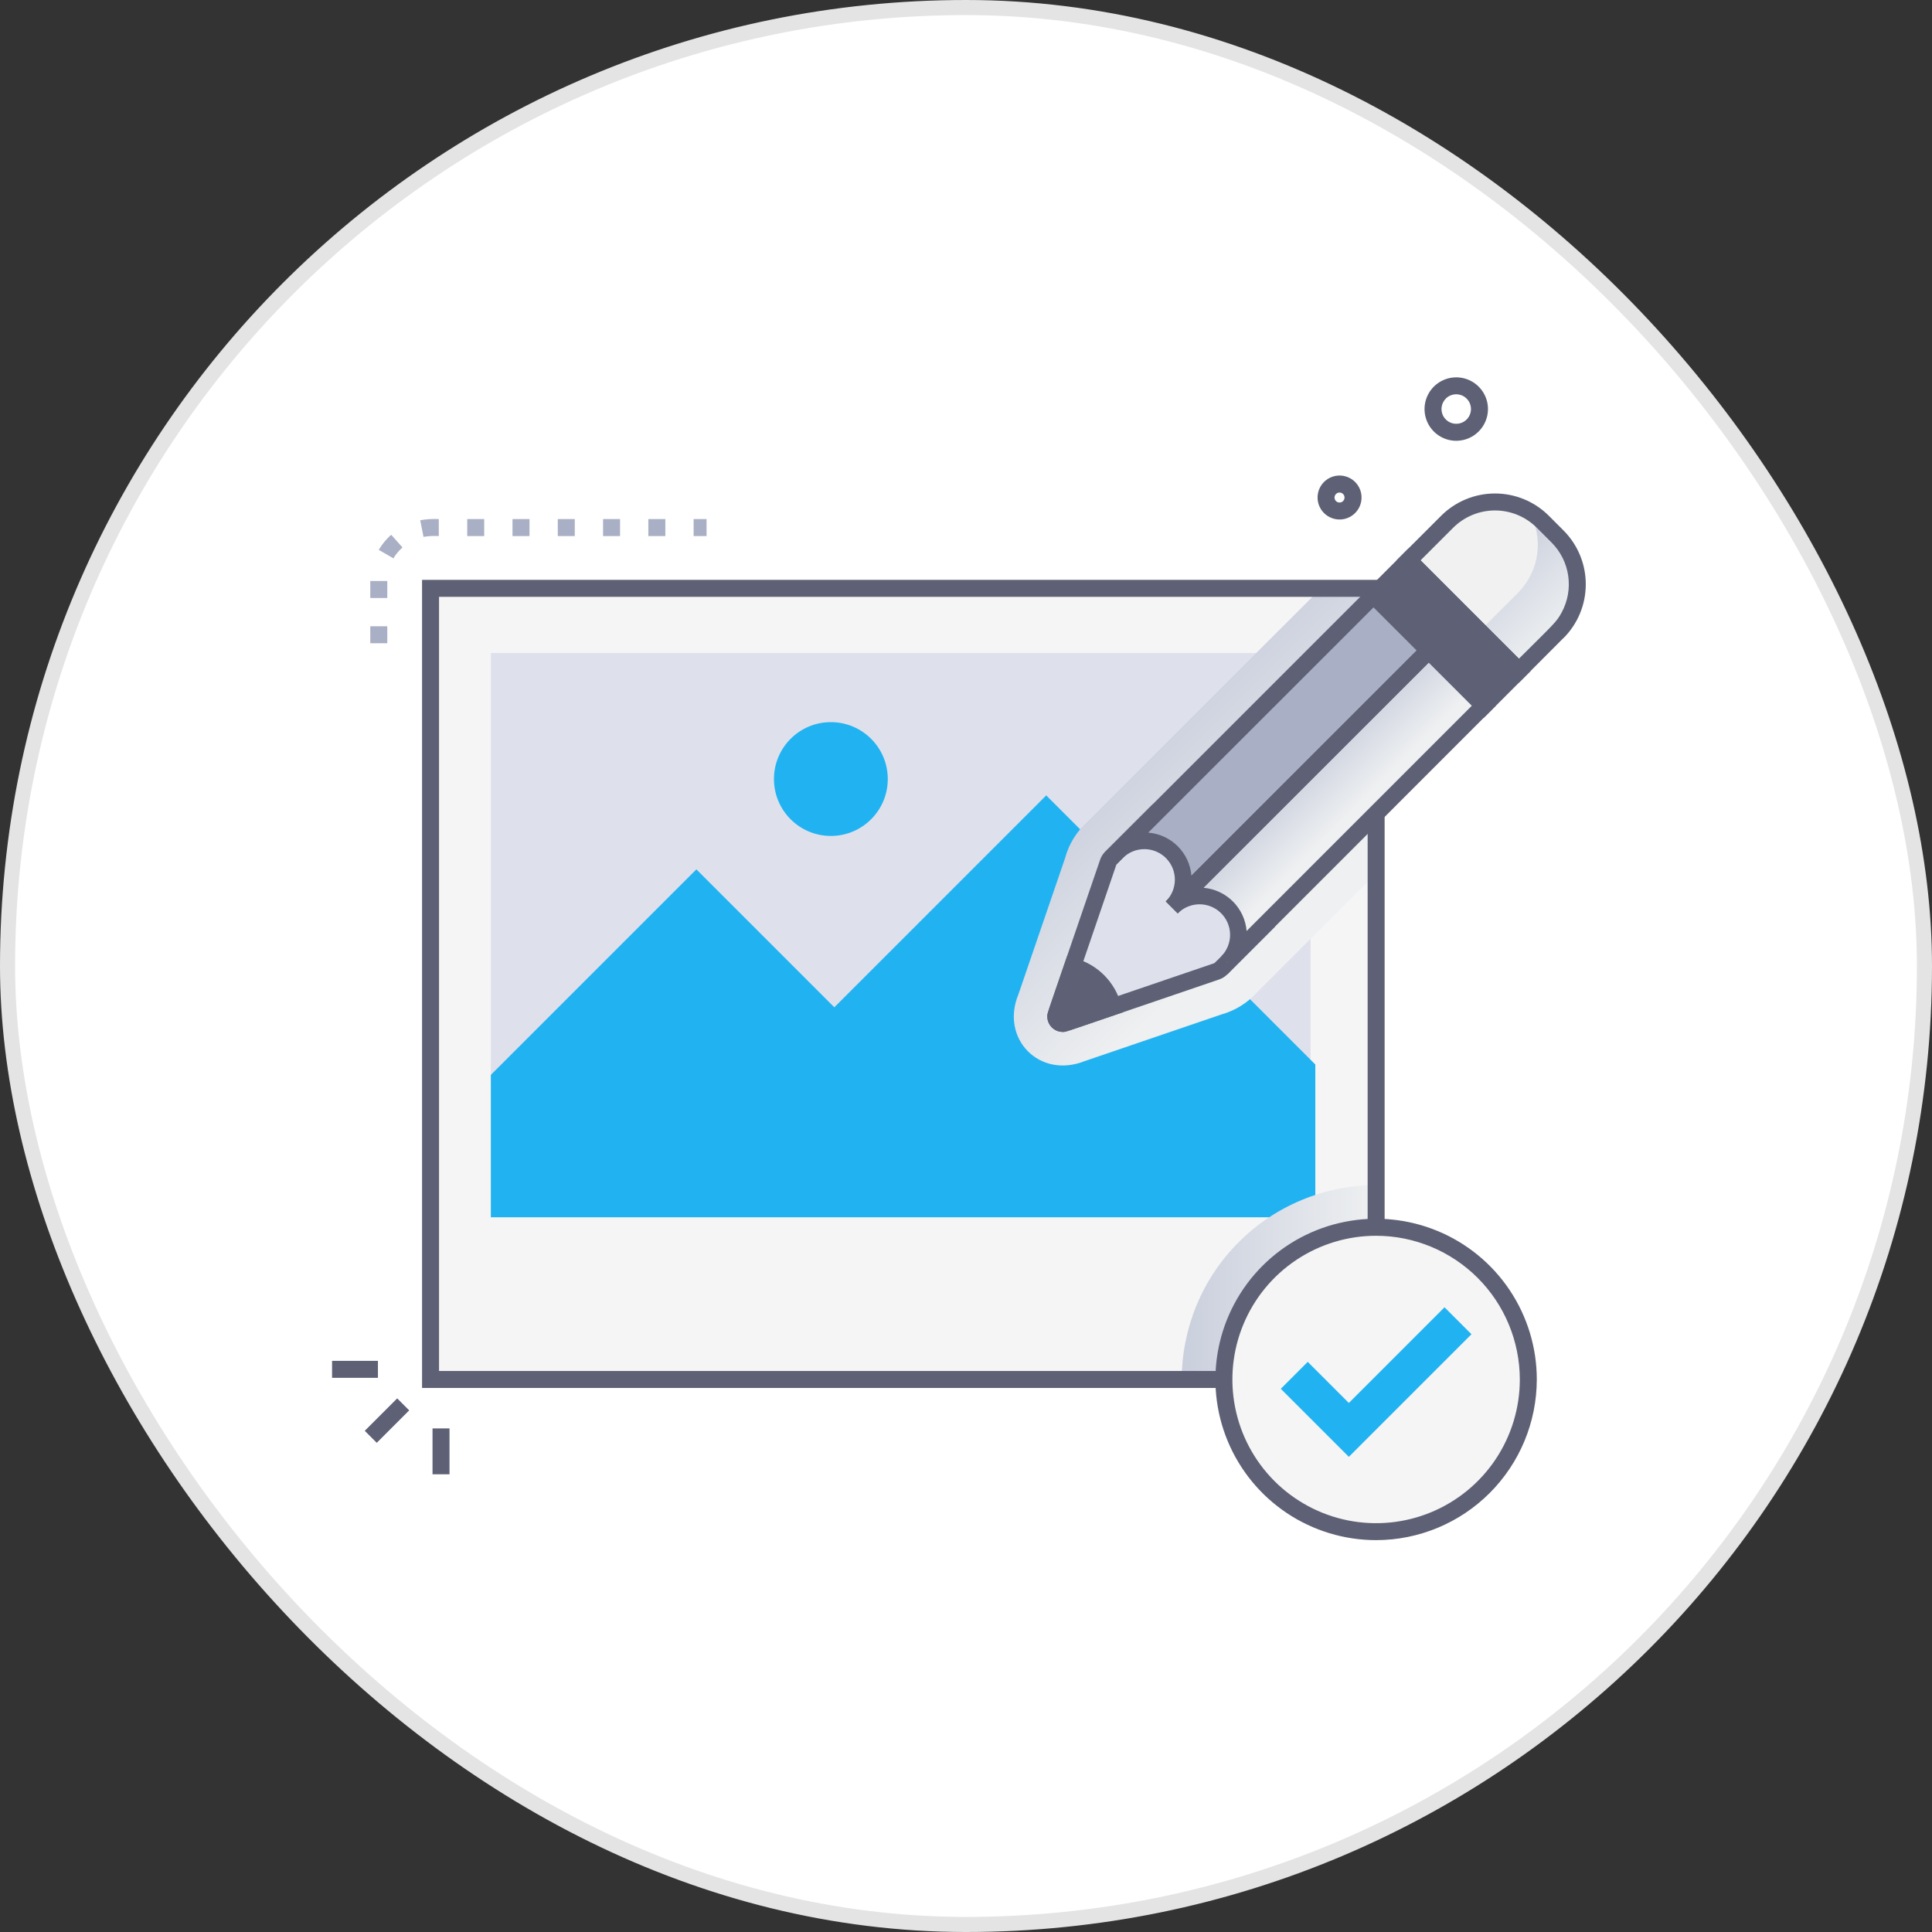 <svg width="128" height="128" viewBox="0 0 128 128" fill="none" xmlns="http://www.w3.org/2000/svg">
<rect x="0" y="0" width="128" height="128" fill="#333333" stroke="none"/>
<rect x="0.5" y="0.5" width="127" height="127" rx="63.5" fill="white"/>
<rect x="0.5" y="0.5" width="127" height="127" rx="63.5" stroke="#E4E4E4"/>
<path d="M91.172 38.98H28.525V91.392H91.172V38.98Z" fill="#F5F5F5"/>
<path d="M91.172 38.982H28.523V91.394H91.172V38.982Z" fill="#F5F5F5"/>
<path d="M91.172 38.982H28.523V91.394H91.172V38.982Z" fill="#F5F5F5"/>
<path d="M86.828 43.263H32.521V80.646H86.828V43.263Z" fill="#DEE1EC"/>
<path d="M87.143 70.525L69.316 52.697L55.276 66.736L46.137 57.597L32.521 71.213V80.646H87.143V70.525Z" fill="#21B3F1"/>
<path d="M55.047 55.384C57.129 55.384 58.818 53.696 58.818 51.614C58.818 49.531 57.129 47.843 55.047 47.843C52.964 47.843 51.276 49.531 51.276 51.614C51.276 53.696 52.964 55.384 55.047 55.384Z" fill="#21B3F1"/>
<path d="M78.029 60.516L77.234 59.721L80.013 56.954L80.834 57.724C80.292 58.266 80.875 57.683 78.029 60.516Z" fill="#5E6175"/>
<path style="mix-blend-mode:multiply" d="M91.172 38.982V57.848L83.264 65.766C82.629 66.462 81.812 66.964 80.905 67.216L71.864 70.3C68.853 71.498 66.263 68.8 67.472 65.881L70.562 56.86C70.809 55.933 71.321 55.098 72.036 54.458L87.513 38.982H91.172Z" fill="url(#paint0_linear_12151_735)"/>
<path d="M81.329 64.542L80.453 63.816L80.92 63.351L81.331 63.726C81.751 63.222 81.752 63.22 81.331 63.726L81.747 64.101C81.715 64.152 81.694 64.169 81.329 64.542Z" fill="#5E6175"/>
<path style="mix-blend-mode:multiply" d="M91.172 78.516V91.396H78.293C78.298 87.981 79.656 84.708 82.07 82.293C84.485 79.879 87.758 78.521 91.172 78.516Z" fill="url(#paint1_linear_12151_735)"/>
<path d="M91.735 91.956H27.962V38.417H91.735V91.956ZM29.087 90.831H90.61V39.542H29.087V90.831Z" fill="#5E6175"/>
<path d="M91.172 101.476C96.741 101.476 101.254 96.962 101.254 91.394C101.254 85.826 96.741 81.312 91.172 81.312C85.605 81.312 81.091 85.826 81.091 91.394C81.091 96.962 85.605 101.476 91.172 101.476Z" fill="#F5F5F5"/>
<path d="M91.172 102.038C89.067 102.038 87.008 101.414 85.257 100.245C83.506 99.075 82.141 97.412 81.335 95.467C80.529 93.521 80.318 91.381 80.729 89.315C81.14 87.25 82.154 85.353 83.643 83.864C85.132 82.375 87.029 81.361 89.094 80.95C91.159 80.539 93.3 80.75 95.246 81.556C97.191 82.362 98.854 83.727 100.023 85.478C101.193 87.229 101.817 89.288 101.817 91.394C101.813 94.216 100.691 96.921 98.695 98.917C96.7 100.912 93.995 102.035 91.172 102.038ZM91.172 81.873C89.289 81.872 87.448 82.43 85.882 83.476C84.316 84.522 83.096 86.009 82.375 87.749C81.654 89.489 81.465 91.403 81.832 93.25C82.199 95.097 83.106 96.794 84.437 98.126C85.769 99.457 87.465 100.364 89.312 100.732C91.159 101.099 93.074 100.911 94.814 100.19C96.554 99.47 98.041 98.249 99.087 96.684C100.133 95.118 100.692 93.277 100.692 91.394C100.689 88.87 99.686 86.45 97.901 84.665C96.116 82.88 93.697 81.876 91.172 81.873Z" fill="#5E6175"/>
<path d="M89.365 96.52L84.856 92.011L86.641 90.226L89.365 92.95L95.704 86.611L97.489 88.396L89.365 96.52Z" fill="#21B3F1"/>
<path d="M83.688 61.383L80.897 64.174C80.817 64.259 80.717 64.323 80.607 64.362L70.562 67.782C70.493 67.804 70.42 67.81 70.348 67.799C70.276 67.787 70.208 67.759 70.15 67.717C70.091 67.674 70.043 67.618 70.01 67.554C69.977 67.489 69.959 67.418 69.959 67.345C69.959 67.233 69.882 67.493 71.067 64.028C73.647 56.492 73.433 57.019 73.609 56.843L76.375 54.074L83.688 61.383Z" fill="#DEE1EC"/>
<path d="M73.728 66.704L70.562 67.782C70.482 67.808 70.395 67.812 70.312 67.792C70.23 67.772 70.154 67.73 70.094 67.669C70.034 67.609 69.991 67.534 69.971 67.451C69.951 67.368 69.955 67.281 69.981 67.201L71.067 64.028C71.706 64.201 72.288 64.54 72.755 65.01C73.223 65.479 73.558 66.064 73.728 66.704Z" fill="#5E6175"/>
<path d="M70.407 68.367C70.136 68.366 69.877 68.258 69.686 68.067C69.494 67.875 69.387 67.616 69.387 67.345C69.387 67.099 69.13 67.928 72.888 56.952C72.952 56.761 73.06 56.588 73.203 56.446L76.375 53.279L84.481 61.383L81.293 64.57C81.15 64.712 80.976 64.82 80.785 64.887C69.951 68.579 70.658 68.367 70.407 68.367ZM76.371 54.867C73.812 57.426 73.971 57.254 73.953 57.314L70.578 67.178L80.423 63.822C80.485 63.799 80.282 63.991 82.889 61.384L76.371 54.867Z" fill="#5E6175"/>
<path d="M70.407 68.367C70.136 68.366 69.877 68.258 69.686 68.067C69.494 67.875 69.387 67.616 69.387 67.345C69.387 67.103 69.34 67.315 70.699 63.349L71.207 63.484C71.943 63.682 72.614 64.07 73.153 64.609C73.691 65.148 74.078 65.82 74.275 66.556L74.408 67.064C70.401 68.429 70.649 68.367 70.407 68.367ZM71.406 64.748L70.574 67.186L73.011 66.357C72.691 65.643 72.12 65.07 71.406 64.748Z" fill="#5E6175"/>
<path d="M98.312 46.759C81.196 63.876 81.31 63.797 81.291 63.779C81.542 63.541 81.742 63.256 81.881 62.939C82.019 62.623 82.093 62.282 82.097 61.937C82.102 61.591 82.037 61.248 81.907 60.928C81.777 60.608 81.584 60.318 81.34 60.074C81.096 59.83 80.805 59.637 80.485 59.507C80.165 59.377 79.822 59.312 79.477 59.317C79.131 59.322 78.79 59.396 78.474 59.534C78.158 59.673 77.873 59.874 77.635 60.124C78.124 59.644 78.401 58.989 78.407 58.303C78.412 57.618 78.146 56.959 77.665 56.47C77.184 55.981 76.529 55.704 75.844 55.698C75.159 55.693 74.499 55.959 74.011 56.44L91 39.449L98.312 46.759Z" fill="#A9AFC4"/>
<path d="M93.32 37.124L90.997 39.447L98.309 46.759L100.632 44.436L93.32 37.124Z" fill="#5E6175"/>
<path d="M103.187 41.883L100.634 44.436L93.321 37.124L95.875 34.57C96.573 33.872 97.482 33.424 98.46 33.295C99.439 33.166 100.433 33.363 101.288 33.856C101.954 34.231 102.265 34.617 103.186 35.543C104.026 36.384 104.498 37.524 104.498 38.712C104.499 39.901 104.027 41.041 103.187 41.883Z" fill="#F1F1F1"/>
<path style="mix-blend-mode:multiply" d="M103.187 41.883L100.634 44.436L98.022 41.824L100.576 39.271C101.272 38.571 101.719 37.662 101.848 36.684C101.977 35.706 101.781 34.712 101.29 33.856C101.956 34.231 102.267 34.617 103.187 35.543C104.028 36.384 104.499 37.524 104.499 38.713C104.499 39.901 104.028 41.042 103.187 41.883Z" fill="url(#paint2_linear_12151_735)"/>
<path d="M98.312 47.554L90.207 39.447L93.319 36.329L101.427 44.436L98.312 47.554ZM91.797 39.447L98.312 45.962L99.841 44.436L93.323 37.919L91.797 39.447Z" fill="#5E6175"/>
<path d="M94.653 43.101L77.631 60.123C78.116 59.638 78.388 58.981 78.388 58.295C78.388 57.61 78.116 56.953 77.631 56.468C77.147 55.984 76.489 55.711 75.804 55.711C75.119 55.711 74.462 55.984 73.977 56.468C73.958 56.449 73.789 56.656 90.996 39.447L94.653 43.101Z" fill="#A9AFC4"/>
<path d="M98.312 46.758L81.321 63.749C81.782 63.256 82.031 62.603 82.017 61.929C82.003 61.255 81.726 60.612 81.245 60.14C80.764 59.667 80.117 59.401 79.443 59.398C78.769 59.395 78.12 59.656 77.635 60.124L94.656 43.103L98.312 46.758Z" fill="#A9AFC4"/>
<path d="M98.312 46.759C81.196 63.876 81.31 63.797 81.291 63.779C98.404 46.662 98.29 46.741 98.312 46.759Z" fill="#A9AFC4"/>
<path style="mix-blend-mode:multiply" d="M98.312 46.758L81.321 63.749C81.782 63.256 82.031 62.603 82.017 61.929C82.003 61.255 81.726 60.612 81.245 60.14C80.764 59.667 80.117 59.401 79.443 59.398C78.769 59.395 78.12 59.656 77.635 60.124L94.656 43.103L98.312 46.758Z" fill="url(#paint3_linear_12151_735)"/>
<path style="mix-blend-mode:multiply" d="M98.312 46.759C81.196 63.876 81.31 63.797 81.291 63.779C98.404 46.662 98.29 46.741 98.312 46.759Z" fill="url(#paint4_linear_12151_735)"/>
<path d="M78.029 60.516L77.234 59.721C77.616 59.345 77.834 58.833 77.838 58.297C77.843 57.76 77.634 57.244 77.258 56.862C76.882 56.48 76.37 56.262 75.834 56.258C75.297 56.253 74.781 56.462 74.399 56.837L73.977 57.259L73.188 56.468C73.806 55.846 90.392 39.261 91 38.656L95.451 43.105C77.841 60.704 78.01 60.516 78.029 60.516ZM76.073 55.163C76.811 55.223 77.504 55.543 78.028 56.065C78.552 56.588 78.874 57.279 78.936 58.017L93.858 43.097L91 40.242L76.073 55.163Z" fill="#5E6175"/>
<path d="M81.717 64.146L80.914 63.357C81.291 62.974 81.5 62.458 81.496 61.921C81.492 61.384 81.275 60.87 80.892 60.494C80.509 60.117 79.993 59.908 79.456 59.912C78.919 59.916 78.406 60.134 78.029 60.516L77.234 59.721L94.653 42.303L99.104 46.752L81.717 64.146ZM79.735 58.818C80.472 58.881 81.163 59.203 81.686 59.727C82.209 60.251 82.529 60.943 82.591 61.681L97.512 46.758L94.653 43.898L79.735 58.818Z" fill="#5E6175"/>
<path d="M100.632 45.231L92.524 37.124L95.478 34.172C96.424 33.226 97.708 32.694 99.046 32.694C100.385 32.694 101.669 33.226 102.616 34.172L103.583 35.14C104.052 35.609 104.424 36.165 104.678 36.778C104.932 37.39 105.062 38.047 105.062 38.71C105.062 39.373 104.932 40.03 104.678 40.642C104.424 41.255 104.052 41.811 103.583 42.28C103.562 42.28 103.799 42.066 100.632 45.231ZM94.116 37.124L100.632 43.641C102.929 41.344 103.107 41.239 103.463 40.579C103.867 39.836 104.019 38.983 103.898 38.146C103.776 37.309 103.387 36.534 102.788 35.937L101.819 34.968C101.083 34.232 100.086 33.819 99.046 33.819C98.005 33.819 97.008 34.232 96.272 34.968L94.116 37.124Z" fill="#5E6175"/>
<path d="M96.481 29.204C96.066 29.204 95.66 29.081 95.315 28.851C94.97 28.621 94.7 28.294 94.541 27.91C94.381 27.527 94.338 27.106 94.418 26.699C94.498 26.291 94.696 25.917 94.988 25.622C95.28 25.328 95.653 25.126 96.059 25.043C96.466 24.959 96.888 24.998 97.272 25.155C97.656 25.311 97.986 25.577 98.219 25.921C98.452 26.264 98.579 26.668 98.582 27.083C98.585 27.361 98.532 27.636 98.427 27.893C98.322 28.15 98.168 28.383 97.972 28.58C97.777 28.777 97.545 28.934 97.289 29.041C97.033 29.148 96.758 29.203 96.481 29.204ZM95.783 26.416C95.648 26.553 95.556 26.728 95.52 26.918C95.484 27.108 95.505 27.304 95.58 27.482C95.656 27.66 95.782 27.811 95.944 27.917C96.105 28.023 96.294 28.079 96.488 28.077C96.681 28.076 96.869 28.017 97.029 27.908C97.189 27.8 97.313 27.646 97.385 27.467C97.458 27.288 97.475 27.091 97.436 26.902C97.397 26.713 97.303 26.54 97.165 26.404C96.98 26.223 96.731 26.122 96.472 26.123C96.214 26.125 95.966 26.229 95.783 26.412V26.416Z" fill="#5E6175"/>
<path d="M88.75 34.418C88.511 34.418 88.275 34.36 88.064 34.247C87.853 34.135 87.672 33.972 87.539 33.774C87.406 33.575 87.323 33.347 87.299 33.109C87.275 32.871 87.31 32.63 87.4 32.409C87.491 32.188 87.635 31.992 87.819 31.839C88.003 31.687 88.222 31.582 88.457 31.534C88.691 31.486 88.934 31.497 89.163 31.565C89.392 31.633 89.602 31.756 89.772 31.924C89.977 32.127 90.118 32.387 90.176 32.67C90.234 32.953 90.206 33.246 90.097 33.514C89.987 33.781 89.8 34.01 89.561 34.171C89.321 34.332 89.039 34.418 88.75 34.418ZM88.75 32.631C88.695 32.631 88.641 32.644 88.592 32.67C88.544 32.696 88.502 32.733 88.472 32.778C88.441 32.824 88.422 32.877 88.417 32.931C88.412 32.986 88.42 33.041 88.442 33.092C88.463 33.142 88.496 33.187 88.539 33.221C88.582 33.256 88.632 33.279 88.686 33.289C88.74 33.299 88.796 33.296 88.848 33.279C88.901 33.263 88.948 33.233 88.986 33.194C89.031 33.147 89.062 33.088 89.074 33.024C89.086 32.961 89.079 32.895 89.054 32.835C89.028 32.775 88.986 32.724 88.932 32.687C88.878 32.651 88.815 32.632 88.75 32.631Z" fill="#5E6175"/>
<path d="M26.315 92.646L24.166 94.795L24.961 95.59L27.11 93.441L26.315 92.646Z" fill="#5E6175"/>
<path d="M29.781 94.636H28.656V97.675H29.781V94.636Z" fill="#5E6175"/>
<path d="M25.039 90.16H22V91.285H25.039V90.16Z" fill="#5E6175"/>
<path d="M25.658 42.617H24.533V41.492H25.658V42.617ZM25.658 39.617H24.533V38.492H25.658V39.617ZM26.065 36.992L25.094 36.43C25.314 36.055 25.592 35.717 25.917 35.429L26.667 36.271C26.43 36.477 26.227 36.719 26.065 36.989V36.992ZM28.06 35.571L27.841 34.467C28.247 34.395 28.659 34.37 29.071 34.39V35.515C28.733 35.495 28.394 35.513 28.06 35.568V35.571ZM46.81 35.515H45.955V34.39H46.81V35.515ZM44.08 35.515H42.955V34.39H44.08V35.515ZM41.08 35.515H39.955V34.39H41.08V35.515ZM38.08 35.515H36.955V34.39H38.08V35.515ZM35.08 35.515H33.955V34.39H35.08V35.515ZM32.08 35.515H30.955V34.39H32.08V35.515Z" fill="#A9AFC4"/>
<defs>
<linearGradient id="paint0_linear_12151_735" x1="74.648" y1="49.324" x2="84.522" y2="59.196" gradientUnits="userSpaceOnUse">
<stop stop-color="#CACFDD"/>
<stop offset="1" stop-color="#EEF0F1"/>
</linearGradient>
<linearGradient id="paint1_linear_12151_735" x1="78.293" y1="84.953" x2="91.172" y2="84.953" gradientUnits="userSpaceOnUse">
<stop stop-color="#CACFDD"/>
<stop offset="1" stop-color="#EEF0F1"/>
</linearGradient>
<linearGradient id="paint2_linear_12151_735" x1="98.643" y1="36.87" x2="103.624" y2="41.852" gradientUnits="userSpaceOnUse">
<stop stop-color="#CACFDD"/>
<stop offset="1" stop-color="#EEF0F1"/>
</linearGradient>
<linearGradient id="paint3_linear_12151_735" x1="85.735" y1="51.207" x2="88.938" y2="54.407" gradientUnits="userSpaceOnUse">
<stop stop-color="#CACFDD"/>
<stop offset="1" stop-color="#EEF0F1"/>
</linearGradient>
<linearGradient id="paint4_linear_12151_735" x1="89.869" y1="57.482" x2="89.869" y2="78.359" gradientUnits="userSpaceOnUse">
<stop stop-color="#CACFDD"/>
<stop offset="1" stop-color="#EEF0F1"/>
</linearGradient>
</defs>
</svg>
